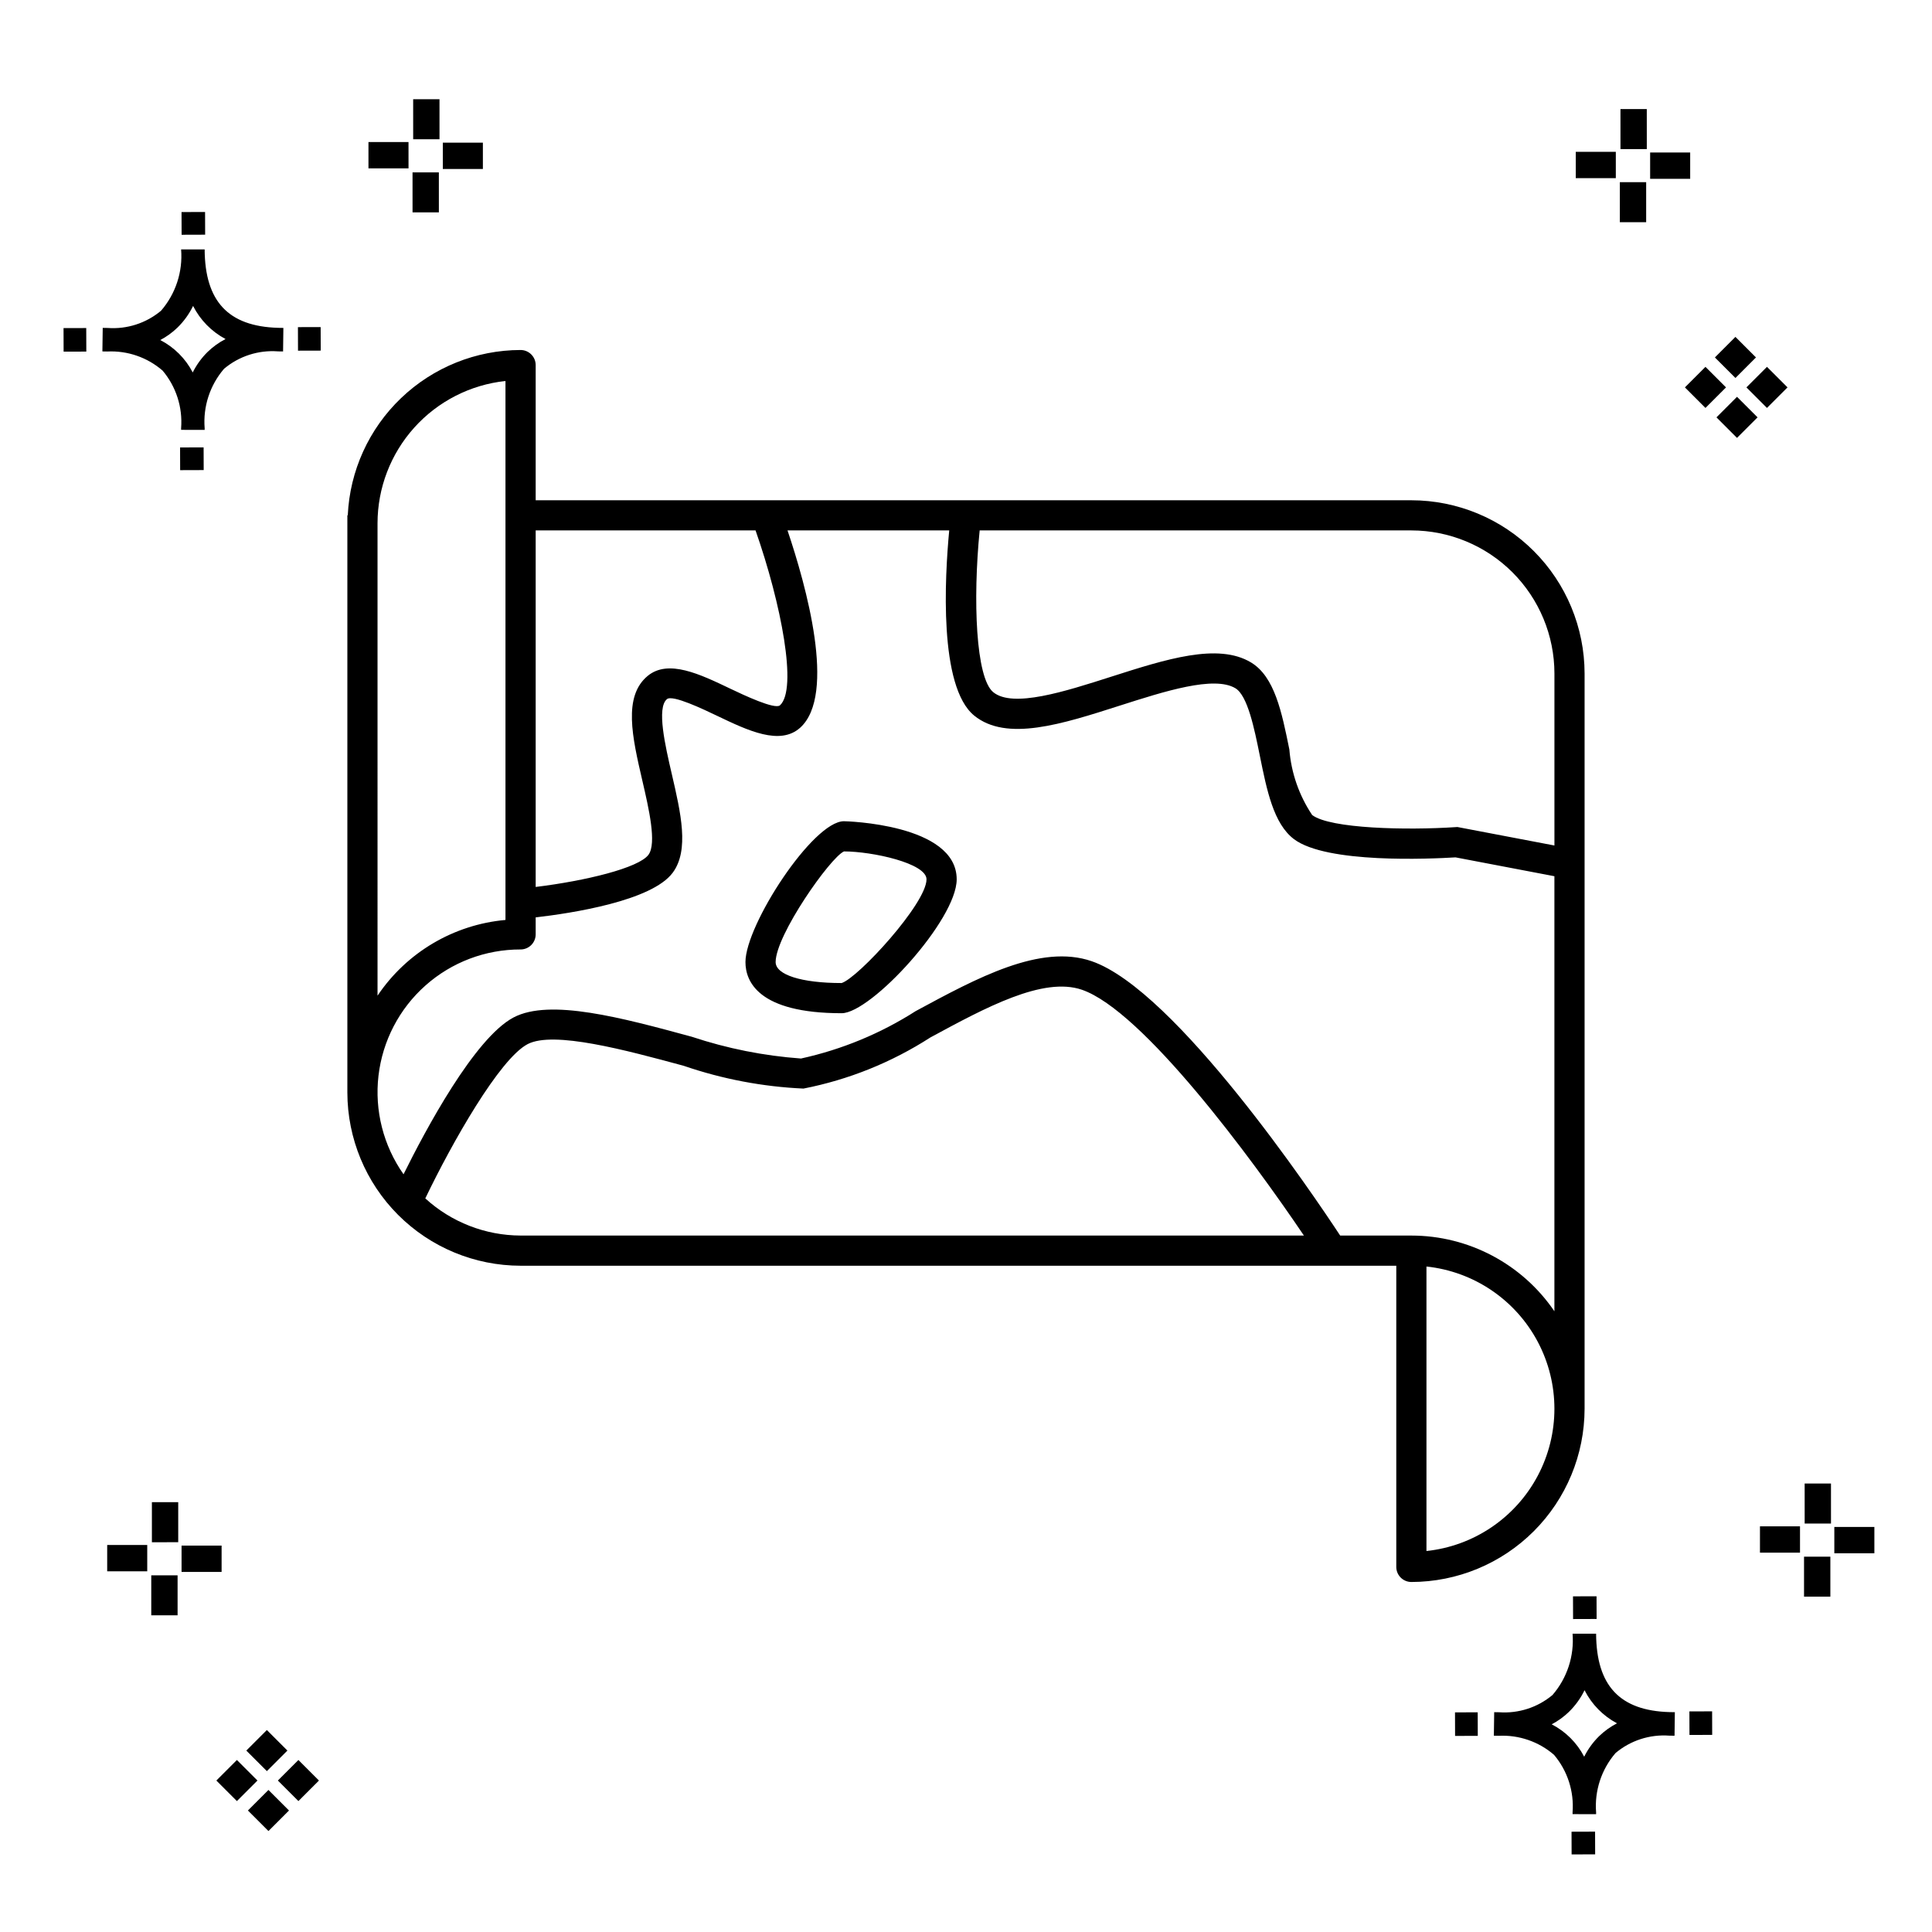 <?xml version="1.0" encoding="UTF-8"?>
<!-- Uploaded to: SVG Repo, www.svgrepo.com, Generator: SVG Repo Mixer Tools -->
<svg fill="#000000" width="800px" height="800px" version="1.1" viewBox="144 144 512 512" xmlns="http://www.w3.org/2000/svg">
 <g>
  <path d="m197.96 262.56 0.02 6.016-6.238 0.02-0.02-6.016zm19.738-31.68c0.434 0.023 0.93 0.008 1.402 0.02l-0.082 6.238c-0.449 0.008-0.93-0.004-1.387-0.02v-0.004c-5.172-0.379-10.285 1.277-14.254 4.617-3.746 4.352-5.598 10.023-5.141 15.75v0.449l-6.238-0.016v-0.445c0.434-5.535-1.328-11.02-4.914-15.262-4.047-3.504-9.285-5.316-14.633-5.055h-0.004c-0.434 0-0.867-0.008-1.312-0.02l0.09-6.238c0.441 0 0.879 0.008 1.309 0.02h-0.004c5.129 0.375 10.203-1.266 14.148-4.566 3.879-4.484 5.797-10.34 5.32-16.254l6.238 0.008c0.074 13.766 6.266 20.395 19.461 20.777zm-13.922 2.969h-0.004c-3.703-1.969-6.707-5.031-8.602-8.773-1.043 2.148-2.453 4.098-4.164 5.762-1.352 1.301-2.879 2.406-4.539 3.277 3.691 1.902 6.699 4.902 8.609 8.586 1.004-2.019 2.336-3.856 3.945-5.438 1.41-1.363 3.008-2.516 4.75-3.414zm-42.938-2.898 0.02 6.238 6.016-0.016-0.02-6.238zm68.137-0.273-6.019 0.016 0.02 6.238 6.019-0.016zm-30.609-24.484-0.02-6.016-6.238 0.02 0.02 6.016zm405.96 42.965 5.445 5.445-5.445 5.445-5.445-5.445zm7.941-7.941 5.445 5.445-5.445 5.445-5.445-5.445zm-16.301 0 5.445 5.445-5.445 5.445-5.445-5.445zm7.941-7.941 5.445 5.445-5.441 5.449-5.445-5.445zm-11.992-41.891h-10.613v-6.977h10.613zm-19.707-0.168h-10.613v-6.977h10.613zm8.043 11.668h-6.977v-10.602h6.977zm0.168-19.375h-6.977l-0.004-10.613h6.977zm-308.45 5.273h-10.617v-6.977h10.617zm-19.707-0.168h-10.617v-6.977h10.613zm8.043 11.664h-6.977l-0.004-10.598h6.977zm0.168-19.375h-6.977l-0.004-10.613h6.977zm300 448.52 0.02 6.016 6.238-0.02-0.02-6.016zm25.977-31.699c0.438 0.023 0.93 0.008 1.402 0.02l-0.082 6.238c-0.449 0.008-0.93-0.004-1.387-0.02-5.172-0.379-10.289 1.277-14.254 4.617-3.75 4.352-5.602 10.023-5.144 15.75v0.449l-6.238-0.016v-0.445c0.438-5.539-1.328-11.023-4.91-15.266-4.047-3.504-9.289-5.312-14.633-5.051h-0.004c-0.434 0-0.867-0.008-1.312-0.02l0.09-6.238c0.441 0 0.879 0.008 1.309 0.02h-0.004c5.129 0.371 10.203-1.266 14.145-4.566 3.879-4.484 5.797-10.34 5.32-16.254l6.238 0.008c0.074 13.762 6.266 20.395 19.461 20.773zm-13.922 2.969-0.004 0.004c-3.703-1.969-6.707-5.031-8.602-8.773-1.043 2.148-2.453 4.098-4.168 5.762-1.352 1.301-2.879 2.406-4.539 3.277 3.691 1.902 6.699 4.898 8.609 8.586 1.004-2.019 2.34-3.859 3.945-5.438 1.41-1.363 3.012-2.516 4.754-3.414zm-42.938-2.898 0.02 6.238 6.016-0.016-0.02-6.238zm68.137-0.273-6.019 0.016 0.02 6.238 6.019-0.016zm-30.609-24.48-0.02-6.016-6.238 0.02 0.02 6.016zm73.609-17.414-10.613 0.004v-6.977h10.613zm-19.707-0.164h-10.613v-6.977h10.613zm8.043 11.664h-6.977v-10.598h6.977zm0.168-19.375h-6.977l-0.004-10.613h6.977zm-414.09 70.602 5.445 5.445-5.445 5.445-5.445-5.445zm7.941-7.941 5.445 5.445-5.445 5.445-5.445-5.445zm-16.301 0 5.445 5.445-5.445 5.445-5.445-5.445zm7.941-7.941 5.445 5.445-5.445 5.445-5.445-5.445zm-11.996-41.895h-10.613v-6.973h10.613zm-19.707-0.164h-10.613v-6.977h10.613zm8.043 11.664h-6.977v-10.598h6.977zm0.168-19.375-6.977 0.004v-10.617h6.977z"/>
  <path d="m518.03 276.57h-232.07v-35.816c0-1.062-0.422-2.078-1.172-2.828s-1.766-1.172-2.828-1.172c-11.801 0.02-23.141 4.582-31.668 12.742-8.527 8.156-13.59 19.281-14.129 31.07h-0.109v152.96c0.016 12.172 4.856 23.84 13.461 32.445s20.273 13.445 32.445 13.461h232.07v79.812c-0.004 1.062 0.418 2.078 1.168 2.828s1.77 1.172 2.828 1.172c12.172-0.016 23.84-4.856 32.445-13.461 8.605-8.605 13.445-20.273 13.461-32.445v-194.86c-0.016-12.168-4.856-23.836-13.461-32.441-8.605-8.609-20.273-13.449-32.445-13.461zm37.91 45.902v45.594l-25.707-4.898-0.512 0.031c-12.859 0.852-33.172 0.43-37.977-3.203v0.004c-3.469-5.18-5.555-11.164-6.051-17.379-2.008-9.918-3.902-19.289-10.156-23.062-8.758-5.277-22.523-0.875-37.102 3.789-12.191 3.906-26.008 8.34-31.207 4.094-4.652-3.789-5.426-24.477-3.606-42.875h114.41c10.051 0.012 19.688 4.008 26.793 11.113 7.106 7.109 11.105 16.742 11.117 26.793zm-211.71-37.906c6.844 19.531 11.16 42.09 6.469 46.352-1.363 1.18-9.648-2.734-13.18-4.422-8.066-3.859-16.398-7.848-21.848-3.398-6.617 5.434-4.106 16.289-1.441 27.785 1.719 7.402 3.852 16.617 1.621 19.641-2.594 3.5-16.719 6.926-29.891 8.527v-94.484zm-100.18-1.906c0.008-9.359 3.477-18.383 9.734-25.34 6.258-6.961 14.867-11.359 24.172-12.355v142.83c-13.746 1.238-26.203 8.609-33.906 20.066zm12.656 178.93c7.106-14.797 19.672-36.965 27.113-40.883 6.875-3.602 26.031 1.586 41.418 5.754v0.004c10.223 3.504 20.891 5.531 31.688 6.019 11.965-2.34 23.371-6.938 33.621-13.539 14.703-7.965 29.898-16.172 40.172-12.652 16.082 5.543 44.895 44.48 58.832 65.141h-207.59c-9.348-0.031-18.348-3.539-25.25-9.844zm265.32 93.445v-75.395c12.523 1.328 23.566 8.789 29.477 19.91 5.91 11.121 5.91 24.449 0 35.574-5.91 11.121-16.953 18.582-29.477 19.91zm-4-83.602h-18.867c-7.016-10.668-43.621-65.055-65.836-72.699-13.566-4.688-30.352 4.406-46.578 13.176l-0.004-0.004c-9.332 5.973-19.648 10.242-30.469 12.613-9.848-0.715-19.57-2.652-28.938-5.769-18.48-5.023-37.59-10.199-47.234-5.117-10.355 5.453-23.426 29.98-29.156 41.562h-0.004c-5.348-7.598-7.707-16.898-6.637-26.125 1.074-9.227 5.504-17.738 12.449-23.906 6.945-6.172 15.918-9.57 25.207-9.547 1.062 0 2.078-0.422 2.828-1.172s1.172-1.766 1.172-2.828v-4.5c9.457-1.094 30.766-4.34 36.324-11.848 4.426-5.981 2.148-15.797-0.262-26.191-1.711-7.394-4.059-17.516-1.273-19.797 1.473-1.266 9.781 2.742 13.32 4.43 8.195 3.922 16.66 7.941 22.004 3.125 9.656-8.766 1.539-37.715-3.371-52.27h42.852c-1.176 12.434-2.801 41.398 6.621 49.074 8.574 6.981 23.211 2.289 38.699-2.68 11.66-3.727 24.887-7.973 30.531-4.562 3.246 1.961 5.023 10.746 6.449 17.805 1.883 9.309 3.66 18.094 9.066 22.18 8.648 6.519 36.102 5.231 42.812 4.828l26.203 4.996v115.29c-8.543-12.543-22.734-20.055-37.91-20.059zm-150.37-109.8c-8.219 0-26.102 27.488-26.102 37.32 0 5.062 3.312 13.559 25.492 13.559 7.789 0 30.488-24.695 30.488-35.488-0.004-14.727-29.578-15.391-29.879-15.391zm-0.613 42.883c-10.629 0-17.492-2.18-17.492-5.559 0-7.113 14.434-27.66 18.105-29.324 7.488 0 21.879 3.125 21.879 7.394 0 6.418-18.113 26.113-22.492 27.488z"/>
 </g>
</svg>